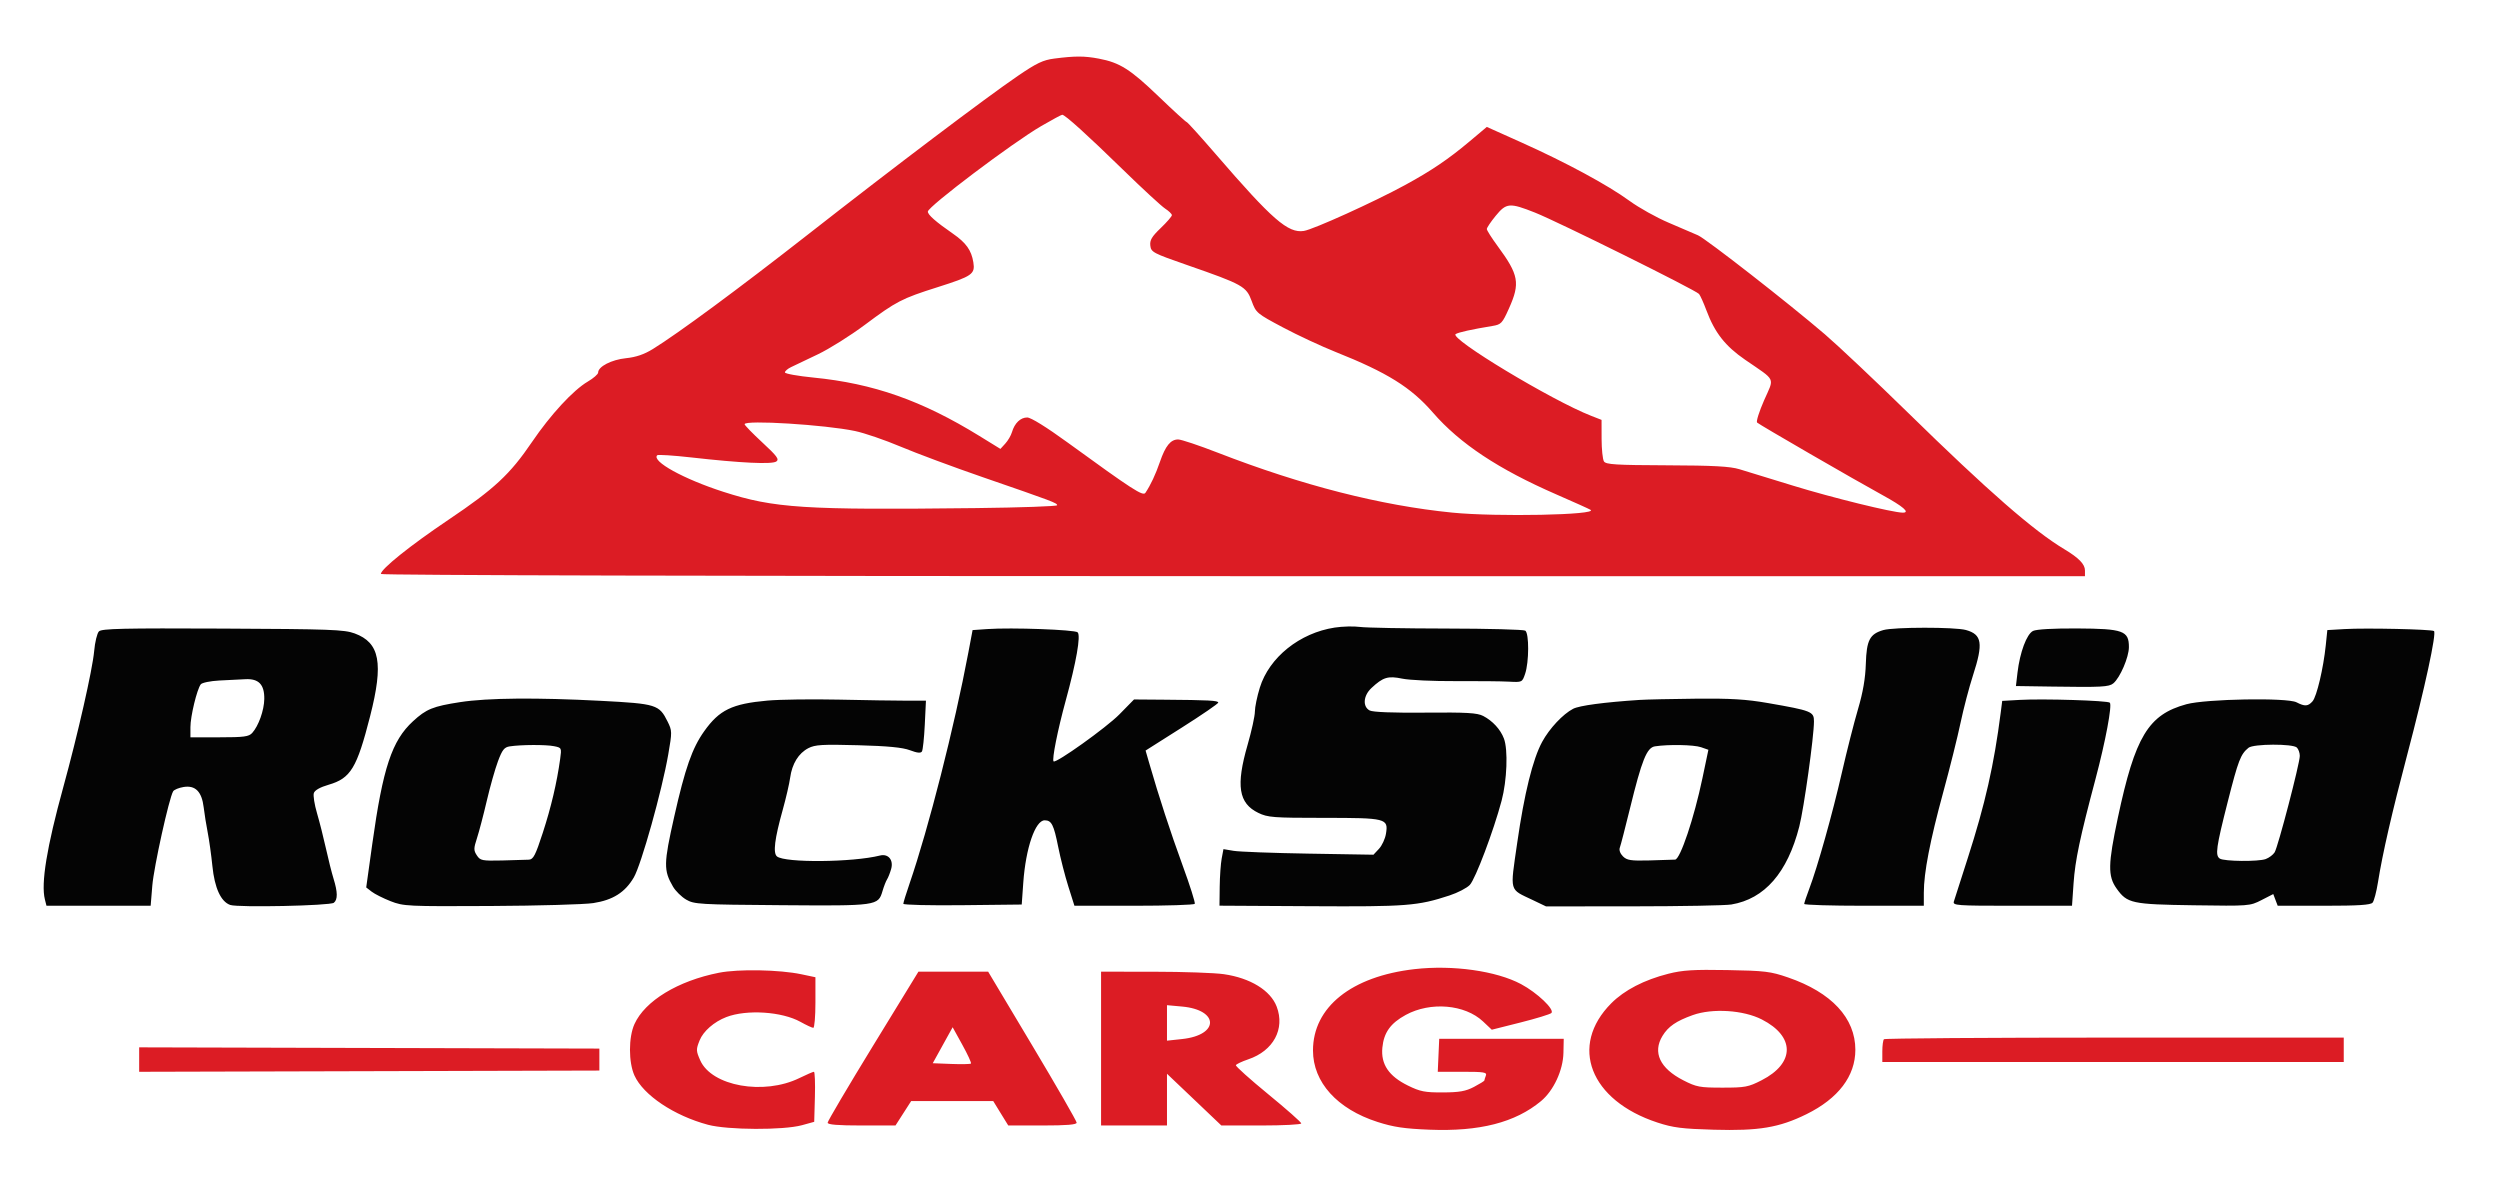 <svg width="210" height="99" viewBox="0 0 210 99" fill="none" xmlns="http://www.w3.org/2000/svg">
<path fill-rule="evenodd" clip-rule="evenodd" d="M88.57 4.919C87.617 5.041 87.086 5.293 85.494 6.379C82.855 8.178 75.139 14.008 67.907 19.668C62.057 24.246 56.975 27.999 54.838 29.319C54.107 29.77 53.427 30.002 52.582 30.089C51.37 30.213 50.244 30.793 50.244 31.294C50.244 31.431 49.852 31.773 49.373 32.054C48.151 32.771 46.252 34.827 44.696 37.116C42.835 39.854 41.546 41.054 37.661 43.668C34.456 45.825 31.992 47.801 31.992 48.214C31.992 48.323 61.308 48.398 103.564 48.398H175.137V47.921C175.137 47.393 174.625 46.866 173.405 46.134C170.815 44.582 166.989 41.242 160.264 34.66C157.554 32.009 154.416 29.049 153.291 28.083C150.269 25.49 143.341 20.084 142.632 19.766C142.293 19.614 141.186 19.139 140.171 18.709C139.156 18.279 137.678 17.455 136.887 16.878C135.064 15.548 131.56 13.654 127.815 11.973L124.892 10.661L123.42 11.898C121.655 13.379 120.224 14.347 118.022 15.546C115.427 16.961 110.322 19.274 109.522 19.399C108.195 19.606 106.875 18.456 102.141 12.971C100.851 11.477 99.744 10.254 99.68 10.254C99.617 10.253 98.556 9.284 97.323 8.1C94.943 5.815 94.063 5.259 92.301 4.925C91.096 4.696 90.309 4.695 88.57 4.919ZM87.462 10.59C85.06 11.987 77.955 17.345 77.939 17.772C77.929 18.035 78.6 18.627 80.037 19.622C81.152 20.395 81.596 21.016 81.761 22.032C81.922 23.025 81.674 23.198 78.75 24.125C75.739 25.079 75.293 25.311 72.64 27.292C71.432 28.194 69.66 29.306 68.701 29.763C67.742 30.22 66.727 30.705 66.445 30.84C66.163 30.975 65.933 31.174 65.933 31.282C65.933 31.391 67.008 31.585 68.321 31.715C73.358 32.21 77.439 33.645 82.264 36.617L84.035 37.708L84.445 37.26C84.671 37.013 84.923 36.581 85.005 36.299C85.228 35.542 85.721 35.068 86.286 35.068C86.596 35.068 87.893 35.873 89.689 37.178C95.155 41.15 96.009 41.702 96.215 41.397C96.653 40.744 97.072 39.851 97.436 38.792C97.899 37.448 98.334 36.914 98.966 36.914C99.222 36.914 100.721 37.415 102.297 38.028C109.35 40.768 115.984 42.464 121.992 43.06C125.711 43.43 134.28 43.257 133.607 42.826C133.494 42.754 132.202 42.171 130.736 41.533C125.863 39.408 122.632 37.267 120.368 34.661C118.52 32.533 116.532 31.295 112.178 29.56C110.993 29.088 109.009 28.163 107.769 27.504C105.564 26.333 105.504 26.282 105.138 25.28C104.691 24.057 104.39 23.889 99.751 22.276C96.85 21.267 96.691 21.183 96.627 20.635C96.574 20.172 96.748 19.878 97.499 19.158C98.015 18.663 98.438 18.176 98.438 18.074C98.438 17.972 98.184 17.725 97.874 17.524C97.564 17.323 95.971 15.854 94.336 14.259C91.329 11.326 89.463 9.639 89.227 9.639C89.156 9.639 88.362 10.067 87.462 10.59ZM125.635 18.133C125.227 18.631 124.893 19.128 124.893 19.238C124.893 19.348 125.3 19.991 125.799 20.668C127.583 23.092 127.708 23.78 126.752 25.911C126.192 27.16 126.098 27.26 125.368 27.38C123.613 27.669 122.52 27.91 122.276 28.063C121.704 28.421 130.357 33.641 133.66 34.93L134.531 35.27L134.534 36.861C134.536 37.736 134.625 38.591 134.732 38.76C134.896 39.019 135.728 39.07 140.01 39.086C143.934 39.1 145.326 39.175 146.118 39.416C146.682 39.588 148.712 40.211 150.63 40.8C153.913 41.809 158.983 43.056 159.832 43.063C160.477 43.069 159.872 42.543 158.142 41.596C155.768 40.295 147.781 35.675 147.596 35.495C147.506 35.408 147.771 34.566 148.185 33.625C149.053 31.651 149.235 32.04 146.59 30.219C144.916 29.067 144.042 27.951 143.338 26.069C143.102 25.438 142.824 24.819 142.719 24.694C142.45 24.369 130.849 18.615 128.938 17.858C126.804 17.013 126.534 17.036 125.635 18.133ZM62.546 35.632C62.545 35.717 63.214 36.406 64.033 37.164C65.268 38.306 65.47 38.579 65.215 38.763C64.858 39.02 62.23 38.896 58.069 38.425C56.563 38.255 55.275 38.173 55.205 38.242C54.709 38.739 57.432 40.242 60.776 41.317C65.047 42.691 67.491 42.848 81.98 42.68C85.73 42.636 88.799 42.528 88.799 42.44C88.799 42.251 88.449 42.119 82.544 40.081C80.062 39.224 76.96 38.07 75.648 37.516C74.337 36.962 72.616 36.373 71.824 36.206C69.304 35.676 62.552 35.258 62.546 35.632ZM118.823 81.407C113.52 82.013 110.291 84.6 110.291 88.241C110.291 90.909 112.323 93.158 115.715 94.245C117.056 94.675 117.961 94.81 120.073 94.894C124.278 95.063 127.276 94.295 129.442 92.495C130.505 91.612 131.3 89.9 131.329 88.432L131.353 87.261H126.123H120.894L120.833 88.645L120.772 90.029H122.854C124.669 90.029 124.92 90.071 124.812 90.354C124.743 90.532 124.688 90.715 124.688 90.76C124.688 90.805 124.295 91.047 123.816 91.299C123.118 91.665 122.597 91.758 121.201 91.764C119.691 91.771 119.299 91.695 118.268 91.188C116.659 90.398 115.984 89.4 116.118 88.006C116.24 86.736 116.802 85.95 118.088 85.25C120.162 84.121 123.054 84.368 124.577 85.804L125.31 86.496L127.716 85.89C129.039 85.557 130.21 85.198 130.317 85.093C130.612 84.804 129.124 83.388 127.765 82.664C125.684 81.555 122.029 81.041 118.823 81.407ZM60.395 81.71C56.946 82.391 54.182 84.069 53.295 86.022C52.792 87.129 52.792 89.238 53.295 90.345C54.043 91.992 56.622 93.718 59.473 94.481C61.131 94.924 65.81 94.945 67.368 94.516L68.394 94.233L68.452 92.131C68.484 90.975 68.447 90.029 68.37 90.029C68.293 90.029 67.744 90.267 67.15 90.557C64.157 92.022 59.78 91.239 58.819 89.069C58.465 88.268 58.462 88.156 58.767 87.394C59.076 86.621 59.982 85.829 61.011 85.434C62.717 84.777 65.686 84.97 67.24 85.837C67.734 86.112 68.218 86.338 68.317 86.338C68.415 86.338 68.496 85.382 68.496 84.213V82.088L67.317 81.839C65.479 81.451 62.031 81.387 60.395 81.71ZM140.142 81.795C138.114 82.309 136.447 83.171 135.348 84.275C131.782 87.853 133.556 92.435 139.228 94.295C140.539 94.725 141.291 94.821 143.965 94.897C147.748 95.005 149.452 94.719 151.739 93.594C154.42 92.274 155.85 90.391 155.85 88.184C155.85 85.514 153.85 83.363 150.197 82.106C148.728 81.6 148.259 81.543 145.093 81.486C142.252 81.435 141.335 81.492 140.142 81.795ZM73.335 87.847C71.238 91.271 69.522 94.178 69.522 94.307C69.522 94.471 70.372 94.541 72.371 94.541H75.221L75.879 93.516L76.537 92.49H79.984H83.431L84.062 93.516L84.694 94.541H87.567C89.603 94.541 90.439 94.472 90.439 94.304C90.439 94.174 88.767 91.267 86.722 87.844L83.005 81.621H80.077H77.148L73.335 87.847ZM92.49 88.081V94.541H95.259H98.027V92.368V90.196L100.311 92.368L102.594 94.541H105.95C107.796 94.541 109.307 94.462 109.307 94.366C109.307 94.269 108.058 93.166 106.531 91.914C105.004 90.662 103.781 89.565 103.814 89.477C103.846 89.388 104.314 89.167 104.853 88.984C106.966 88.269 107.954 86.436 107.242 84.557C106.726 83.195 105.028 82.152 102.803 81.831C102.037 81.72 99.404 81.627 96.951 81.625L92.49 81.621V88.081ZM98.027 85.926V87.416L99.309 87.278C102.43 86.942 102.414 84.833 99.289 84.55L98.027 84.435V85.926ZM142.195 85.267C140.799 85.766 140.132 86.224 139.649 87.016C138.805 88.401 139.431 89.74 141.393 90.743C142.504 91.312 142.773 91.362 144.683 91.362C146.592 91.362 146.861 91.312 147.973 90.743C150.785 89.305 150.795 87.067 147.995 85.635C146.446 84.843 143.846 84.678 142.195 85.267ZM79.186 87.8L78.351 89.311L79.909 89.372C80.765 89.405 81.508 89.39 81.56 89.338C81.612 89.286 81.287 88.579 80.838 87.766L80.022 86.288L79.186 87.8ZM158.252 87.295C158.177 87.37 158.115 87.832 158.115 88.32V89.209H177.495H196.875V88.184V87.158H177.632C167.048 87.158 158.327 87.22 158.252 87.295ZM11.69 89.004V90.031L31.018 89.979L50.347 89.927V89.004V88.081L31.018 88.029L11.69 87.977V89.004Z" fill="#DC1C24"/>
<path fill-rule="evenodd" clip-rule="evenodd" d="M112.117 52.716C109.174 53.166 106.609 55.222 105.825 57.763C105.596 58.501 105.41 59.407 105.41 59.775C105.41 60.144 105.134 61.403 104.796 62.574C103.808 65.999 104.042 67.48 105.699 68.282C106.492 68.666 106.951 68.701 111.178 68.701C116.458 68.701 116.63 68.745 116.421 70.033C116.352 70.461 116.087 71.032 115.832 71.303L115.37 71.796L109.928 71.705C106.936 71.656 104.101 71.55 103.628 71.471L102.77 71.327L102.622 72.114C102.541 72.547 102.466 73.616 102.455 74.489L102.436 76.077L110.127 76.121C118.175 76.167 119.082 76.097 121.752 75.221C122.45 74.992 123.221 74.592 123.465 74.332C123.938 73.828 125.457 69.805 126.133 67.266C126.59 65.548 126.686 62.976 126.329 62.036C126.037 61.267 125.382 60.554 124.589 60.141C124.086 59.88 123.219 59.83 119.72 59.861C117.001 59.886 115.314 59.82 115.05 59.679C114.443 59.353 114.517 58.432 115.202 57.793C116.181 56.88 116.588 56.757 117.793 57.007C118.39 57.131 120.393 57.224 122.244 57.214C124.095 57.205 126.117 57.224 126.737 57.258C127.86 57.319 127.864 57.317 128.109 56.602C128.444 55.624 128.453 53.187 128.122 52.974C127.981 52.882 125.005 52.803 121.508 52.798C118.012 52.793 114.736 52.732 114.228 52.662C113.721 52.592 112.771 52.617 112.117 52.716ZM8.312 53.035C8.157 53.19 7.975 53.94 7.908 54.703C7.771 56.239 6.528 61.718 5.312 66.138C3.931 71.159 3.432 74.204 3.77 75.55L3.904 76.084H8.28H12.655L12.794 74.392C12.923 72.823 14.207 67.017 14.546 66.468C14.628 66.335 15.024 66.172 15.425 66.107C16.411 65.947 16.952 66.497 17.109 67.815C17.174 68.359 17.326 69.311 17.448 69.932C17.57 70.552 17.747 71.82 17.841 72.75C18.026 74.591 18.554 75.741 19.338 76.016C19.992 76.245 27.736 76.081 28.044 75.832C28.376 75.562 28.369 74.942 28.019 73.813C27.865 73.314 27.576 72.167 27.377 71.265C27.178 70.362 26.841 69.033 26.629 68.309C26.416 67.587 26.296 66.826 26.362 66.62C26.438 66.38 26.886 66.126 27.604 65.918C29.458 65.379 29.976 64.523 31.089 60.166C32.23 55.697 31.91 53.986 29.787 53.206C28.917 52.886 27.739 52.843 18.703 52.801C10.359 52.762 8.545 52.803 8.312 53.035ZM82.941 52.841L81.697 52.928L81.341 54.816C80.166 61.062 77.997 69.584 76.402 74.223C76.114 75.06 75.879 75.823 75.879 75.918C75.879 76.013 78.117 76.067 80.852 76.036L85.825 75.981L85.956 74.136C86.162 71.237 86.962 68.906 87.752 68.906C88.33 68.906 88.514 69.266 88.888 71.136C89.077 72.081 89.461 73.581 89.742 74.469L90.252 76.084H95.255C98.007 76.084 100.304 76.011 100.36 75.921C100.415 75.831 99.956 74.377 99.338 72.691C98.325 69.92 97.344 66.916 96.527 64.079L96.229 63.046L99.281 61.112C100.96 60.048 102.334 59.106 102.334 59.018C102.334 58.845 101.538 58.803 97.719 58.774L95.258 58.755L94.028 60.008C92.945 61.111 88.687 64.153 88.5 63.956C88.35 63.797 88.848 61.3 89.518 58.857C90.412 55.595 90.797 53.392 90.522 53.116C90.3 52.894 84.963 52.7 82.941 52.841ZM158.201 52.926C157.059 53.257 156.791 53.772 156.73 55.75C156.692 56.983 156.491 58.15 156.071 59.575C155.738 60.703 155.129 63.101 154.717 64.903C153.922 68.38 152.669 72.838 151.973 74.671C151.742 75.279 151.553 75.846 151.553 75.93C151.552 76.015 153.813 76.084 156.577 76.084H161.601V74.983C161.601 73.308 162.12 70.624 163.231 66.548C163.785 64.518 164.441 61.888 164.689 60.703C164.938 59.519 165.406 57.734 165.729 56.737C166.607 54.034 166.492 53.297 165.136 52.92C164.213 52.664 159.089 52.668 158.201 52.926ZM170.777 52.998C170.243 53.261 169.671 54.794 169.47 56.498L169.338 57.627L172.391 57.673C176.539 57.736 177.156 57.703 177.52 57.401C178.085 56.932 178.828 55.203 178.828 54.357C178.828 52.983 178.352 52.811 174.477 52.79C172.489 52.779 171.059 52.859 170.777 52.998ZM196.954 52.842L195.496 52.927L195.365 54.2C195.167 56.128 194.606 58.506 194.254 58.909C193.877 59.339 193.606 59.356 192.907 58.994C192.124 58.587 185.304 58.706 183.659 59.155C180.459 60.029 179.351 61.862 177.901 68.685C177.07 72.594 177.052 73.595 177.791 74.633C178.683 75.885 179.06 75.967 184.262 76.043C188.937 76.112 188.988 76.108 189.966 75.607L190.954 75.101L191.14 75.593L191.327 76.084H195.204C198.117 76.084 199.135 76.018 199.3 75.82C199.42 75.674 199.621 74.913 199.746 74.128C200.131 71.708 200.925 68.245 202.206 63.399C203.682 57.811 204.689 53.153 204.452 53.006C204.212 52.858 198.735 52.738 196.954 52.842ZM18.423 57.163C17.671 57.203 16.971 57.346 16.866 57.482C16.545 57.898 15.996 60.167 15.996 61.076V61.934H18.425C20.497 61.934 20.903 61.88 21.186 61.567C21.72 60.977 22.185 59.668 22.2 58.717C22.218 57.507 21.738 56.999 20.629 57.052C20.168 57.074 19.175 57.124 18.423 57.163ZM38.657 58.978C36.363 59.332 35.81 59.557 34.69 60.587C32.921 62.214 32.164 64.492 31.274 70.874L30.762 74.545L31.223 74.902C31.477 75.098 32.192 75.458 32.812 75.701C33.899 76.126 34.205 76.141 41.22 76.104C45.224 76.083 49.1 75.973 49.834 75.86C51.484 75.605 52.505 74.96 53.239 73.706C53.864 72.641 55.607 66.414 56.135 63.363C56.462 61.475 56.459 61.381 56.076 60.608C55.371 59.187 55.137 59.115 50.5 58.871C45.083 58.586 40.948 58.623 38.657 58.978ZM64.462 58.85C61.488 59.118 60.425 59.634 59.15 61.427C58.142 62.845 57.551 64.529 56.634 68.601C55.743 72.557 55.733 73.109 56.534 74.48C56.748 74.847 57.243 75.334 57.634 75.564C58.307 75.96 58.725 75.984 65.625 76.036C73.686 76.097 73.765 76.086 74.13 74.85C74.246 74.457 74.417 74.017 74.51 73.873C74.604 73.728 74.759 73.336 74.855 73.001C75.073 72.24 74.619 71.689 73.917 71.865C71.617 72.442 65.93 72.491 65.266 71.94C64.921 71.654 65.067 70.472 65.747 68.033C66.023 67.045 66.304 65.827 66.373 65.326C66.534 64.154 67.078 63.271 67.905 62.844C68.466 62.554 69.078 62.518 72.067 62.599C74.578 62.667 75.817 62.786 76.437 63.02C77.053 63.253 77.344 63.282 77.444 63.12C77.521 62.995 77.628 61.984 77.682 60.875L77.779 58.857L76.162 58.857C75.273 58.857 72.7 58.817 70.444 58.768C68.188 58.72 65.496 58.756 64.462 58.85ZM137.71 58.794C134.745 58.989 132.667 59.267 132.143 59.539C131.281 59.987 130.155 61.189 129.542 62.315C128.755 63.761 128.037 66.669 127.442 70.823C126.842 75.01 126.741 74.643 128.763 75.61L129.865 76.137L137.203 76.132C141.239 76.129 144.942 76.06 145.432 75.978C148.228 75.511 150.148 73.308 151.14 69.428C151.531 67.898 152.373 61.87 152.373 60.597C152.373 59.773 152.182 59.697 148.507 59.057C146.685 58.74 145.371 58.66 142.457 58.689C140.41 58.71 138.274 58.757 137.71 58.794ZM169.662 58.791L168.186 58.875L168.063 59.84C167.496 64.266 166.759 67.519 165.291 72.085C164.71 73.89 164.186 75.528 164.125 75.725C164.022 76.06 164.348 76.084 169.032 76.084H174.049L174.18 74.187C174.314 72.257 174.712 70.368 176.027 65.42C176.864 62.269 177.433 59.232 177.225 59.025C177.047 58.847 171.622 58.679 169.662 58.791ZM42.82 62.695C42.36 62.765 42.192 62.977 41.829 63.946C41.589 64.587 41.166 66.081 40.89 67.266C40.613 68.45 40.243 69.861 40.067 70.4C39.782 71.275 39.781 71.433 40.055 71.851C40.341 72.288 40.489 72.318 42.176 72.28C43.173 72.257 44.187 72.227 44.428 72.213C44.801 72.191 44.979 71.846 45.594 69.956C46.294 67.808 46.777 65.753 47.053 63.755C47.183 62.82 47.177 62.807 46.535 62.679C45.853 62.542 43.761 62.551 42.82 62.695ZM139.016 62.693C138.331 62.799 137.916 63.832 136.917 67.913C136.52 69.534 136.137 71.014 136.065 71.201C135.987 71.403 136.093 71.699 136.326 71.932C136.66 72.266 136.981 72.316 138.546 72.276C139.552 72.25 140.526 72.219 140.71 72.208C141.139 72.182 142.306 68.707 143.002 65.38L143.505 62.982L142.884 62.765C142.289 62.558 140.152 62.518 139.016 62.693ZM188.877 62.812C188.211 63.352 188.019 63.851 187.131 67.345C186.152 71.193 186.06 71.861 186.467 72.124C186.833 72.361 189.701 72.388 190.318 72.161C190.603 72.056 190.941 71.802 191.069 71.597C191.353 71.142 193.183 64.128 193.183 63.494C193.183 63.245 193.072 62.93 192.937 62.795C192.605 62.463 189.289 62.477 188.877 62.812Z" fill="#040404"/>
</svg>
